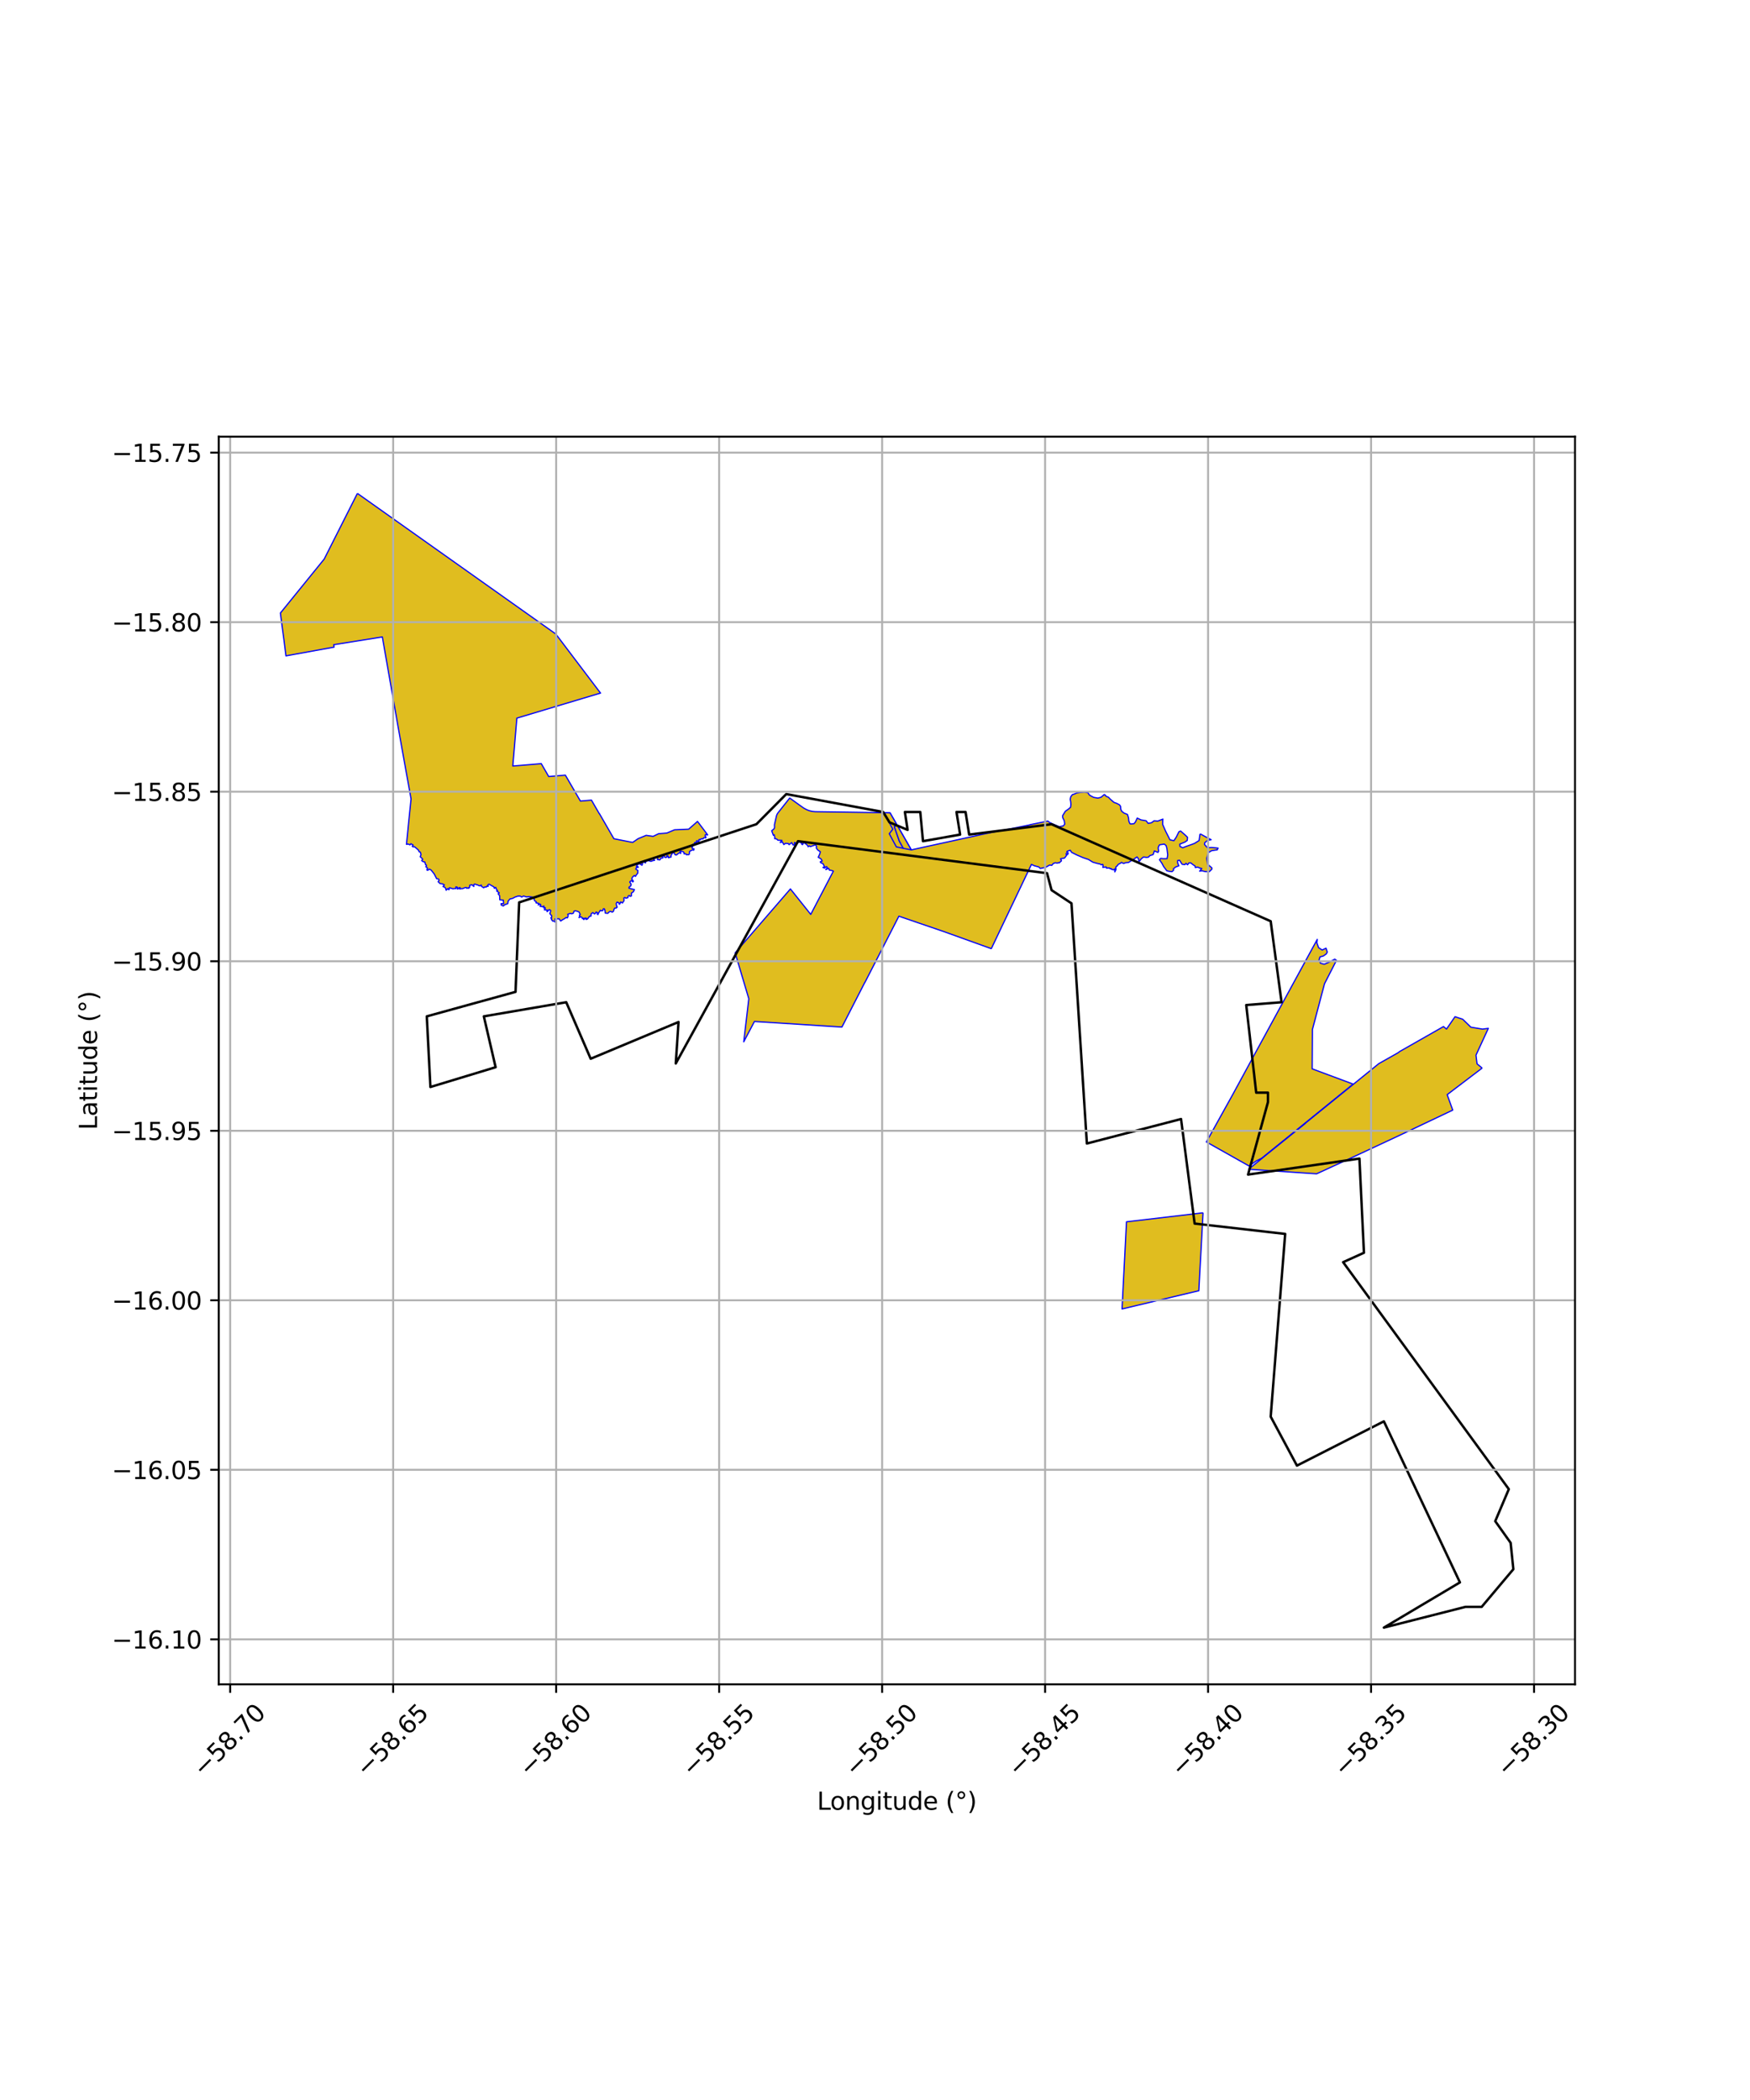 <?xml version="1.0" encoding="utf-8" standalone="no"?>
<!DOCTYPE svg PUBLIC "-//W3C//DTD SVG 1.1//EN"
  "http://www.w3.org/Graphics/SVG/1.1/DTD/svg11.dtd">
<svg xmlns:xlink="http://www.w3.org/1999/xlink" width="720pt" height="864pt" viewBox="0 0 720 864" xmlns="http://www.w3.org/2000/svg" version="1.1">
 <defs>
  <style type="text/css">*{stroke-linejoin: round; stroke-linecap: butt}</style>
 </defs>
 <g id="figure_1">
  <g id="patch_1">
   <path d="M 0 864 
L 720 864 
L 720 0 
L 0 0 
z
" style="fill: #ffffff"/>
  </g>
  <g id="axes_1">
   <g id="patch_2">
    <path d="M 90 692.978 
L 648 692.978 
L 648 179.662 
L 90 179.662 
z
" style="fill: #ffffff"/>
   </g>
   <g id="PatchCollection_1">
    <path d="M 363.669 334.395 
L 367.327 341.155 
L 365.867 343.011 
L 361.173 334.338 
L 363.669 334.395 
" clip-path="url(#p0d0fbce49d)" style="fill: #e0bd1f; stroke: #0000ff; stroke-width: 0.5"/>
    <path d="M 147.047 202.994 
L 228.668 260.841 
L 246.255 284.078 
L 247.073 285.152 
L 212.649 295.466 
L 211.618 307.649 
L 210.974 315.161 
L 220.196 314.396 
L 222.698 314.19 
L 225.757 319.496 
L 232.607 318.916 
L 238.799 329.588 
L 243.345 329.201 
L 244.577 331.338 
L 246.567 334.78 
L 246.616 334.749 
L 252.578 345.083 
L 260.294 346.596 
L 262.56 345.042 
L 265.851 343.689 
L 268.718 344.101 
L 270.968 343.014 
L 273.207 342.832 
L 274.371 342.734 
L 276.203 341.961 
L 277.52 341.405 
L 283.322 341.153 
L 286.969 337.957 
L 291.152 343.491 
L 291.026 343.551 
L 290.501 343.366 
L 290.155 343.495 
L 290.112 343.88 
L 290.462 344.532 
L 290.367 344.73 
L 289.801 344.605 
L 289.521 344.683 
L 289.256 345.113 
L 289.1 345.189 
L 288.683 345.078 
L 288.371 345.169 
L 288.098 345.559 
L 287.765 345.354 
L 287.506 345.531 
L 287.566 346.18 
L 287.441 346.257 
L 287.021 346.033 
L 286.591 345.904 
L 286.581 346.106 
L 286.764 346.487 
L 286.604 346.757 
L 286.36 346.769 
L 286.063 346.536 
L 285.695 346.772 
L 285.834 347.169 
L 285.828 347.503 
L 285.347 347.363 
L 284.984 347.426 
L 284.925 347.808 
L 284.973 348.354 
L 284.748 348.491 
L 284.656 348.738 
L 284.825 349.039 
L 285.556 349.265 
L 285.395 349.816 
L 284.959 349.667 
L 283.967 350.123 
L 283.648 350.445 
L 283.607 351.428 
L 283.32 351.65 
L 282.791 351.579 
L 282.504 351.712 
L 282.087 351.275 
L 281.877 351.217 
L 281.468 351.325 
L 281.408 350.81 
L 281.19 350.449 
L 280.463 350.248 
L 279.753 350.224 
L 280.123 350.895 
L 280.001 351.121 
L 279.641 350.802 
L 279.136 351.076 
L 278.316 351.77 
L 277.817 351.716 
L 277.255 350.845 
L 276.855 350.814 
L 276.626 351.013 
L 276.007 352.131 
L 276.121 352.574 
L 275.009 352.909 
L 274.869 352.149 
L 274.443 352.024 
L 274.351 352.336 
L 274.398 352.629 
L 273.783 352.792 
L 273.375 352.62 
L 273.292 352.196 
L 272.818 352.062 
L 272.569 352.383 
L 272.733 352.925 
L 272.595 353.041 
L 272.097 352.926 
L 271.727 353.415 
L 271.577 353.708 
L 271.249 353.813 
L 270.869 353.651 
L 270.475 353.67 
L 270.617 353.243 
L 270.328 352.869 
L 269.776 352.79 
L 269.305 352.972 
L 268.965 353.418 
L 269.312 353.97 
L 268.487 354.121 
L 267.843 354.385 
L 266.708 354.07 
L 265.816 354.164 
L 265.592 355.018 
L 264.954 354.696 
L 263.997 354.45 
L 263.558 354.854 
L 263.991 355.064 
L 264.221 355.074 
L 264.364 355.406 
L 264.11 355.986 
L 263.673 355.683 
L 262.958 355.376 
L 262.479 355.647 
L 261.987 356.094 
L 261.838 356.558 
L 262.166 356.505 
L 262.505 356.576 
L 262.572 356.88 
L 262.258 356.854 
L 261.745 357.11 
L 261.578 357.569 
L 262.443 358.14 
L 262.375 359.284 
L 261.832 359.92 
L 261.453 360.567 
L 260.958 360.209 
L 260.196 360.914 
L 259.892 361.696 
L 260.518 362.371 
L 260.544 362.702 
L 260.327 362.838 
L 260.185 362.705 
L 260.156 362.299 
L 259.392 362.531 
L 259.091 362.884 
L 259.684 363.824 
L 259.51 364.506 
L 258.826 364.957 
L 258.766 365.427 
L 260.204 365.819 
L 260.998 365.994 
L 260.62 366.87 
L 259.788 367.452 
L 259.778 368.597 
L 259.313 368.798 
L 258.89 368.41 
L 258.447 368.667 
L 258.318 369.351 
L 257.523 369.517 
L 257.07 369.261 
L 256.7 369.424 
L 256.745 370.579 
L 256.085 371.514 
L 255.396 371.064 
L 254.975 371.985 
L 254.746 372.009 
L 254.595 371.418 
L 253.872 371.146 
L 253.521 371.784 
L 253.745 372.918 
L 253.939 373.174 
L 253.542 373.589 
L 252.867 373.636 
L 252.517 374.394 
L 252.38 374.961 
L 251.849 375.272 
L 251.25 374.944 
L 250.685 375.134 
L 250.083 375.768 
L 249.008 375.674 
L 248.929 374.729 
L 248.699 374.046 
L 248.616 373.896 
L 248.192 373.93 
L 248.047 374.607 
L 247.48 374.743 
L 247.021 374.498 
L 246.205 375.743 
L 246.039 376.294 
L 245.767 376.188 
L 245.746 375.441 
L 245.231 375.25 
L 244.965 375.787 
L 244.586 376.027 
L 243.878 375.448 
L 243.199 376.024 
L 243.186 376.886 
L 242.541 376.997 
L 241.768 378.059 
L 241.195 378.312 
L 241.076 378.184 
L 241.287 377.789 
L 240.762 377.703 
L 240.21 378.336 
L 240.099 378.248 
L 240.173 377.784 
L 239.624 377.978 
L 239.565 377.575 
L 239.06 377.18 
L 238.235 377.513 
L 238.194 377.424 
L 238.588 377.1 
L 238.368 376.539 
L 238.754 376.293 
L 238.235 375.226 
L 237.445 374.887 
L 236.675 374.741 
L 236.186 374.861 
L 235.886 375.738 
L 235.157 375.962 
L 234.656 375.79 
L 233.582 376.154 
L 233.776 376.818 
L 233.434 377.645 
L 232.907 377.473 
L 232.413 377.864 
L 231.477 378.394 
L 230.677 378.941 
L 230.023 377.997 
L 228.276 378.101 
L 228.382 378.459 
L 228.721 378.609 
L 228.427 379.4 
L 227.912 378.869 
L 227.452 378.998 
L 226.862 378.302 
L 226.976 377.994 
L 226.619 377.688 
L 226.968 377.376 
L 226.966 376.678 
L 226.663 376.445 
L 226.209 375.846 
L 226.52 375.03 
L 226.548 374.568 
L 225.976 374.224 
L 225.123 375.077 
L 225.013 374.971 
L 225.281 374.458 
L 223.936 374.314 
L 224.386 373.573 
L 224.042 373.342 
L 223.728 373.55 
L 223.767 372.747 
L 223.192 373.113 
L 222.623 372.894 
L 222.301 372.967 
L 222.195 372.803 
L 222.512 372.241 
L 222.226 371.971 
L 221.424 372.313 
L 221.682 371.69 
L 220.498 371.438 
L 220.641 371.001 
L 219.923 370.591 
L 219.705 369.667 
L 219.35 369.115 
L 217.647 368.908 
L 216.635 369.029 
L 215.394 368.65 
L 214.615 369.084 
L 214.071 368.687 
L 213.108 368.678 
L 211.908 369.082 
L 210.912 369.616 
L 209.823 369.854 
L 209.029 370.784 
L 208.928 371.77 
L 207.707 372.226 
L 207.072 372.75 
L 206.207 372.366 
L 206.146 371.799 
L 207.202 371.77 
L 207.082 370.339 
L 205.621 370.2 
L 205.553 368.504 
L 204.955 367.745 
L 205.413 367.366 
L 204.327 366.553 
L 204.704 366.415 
L 204.175 365.769 
L 203.963 365.087 
L 203.404 365.479 
L 203.204 364.898 
L 201.21 363.781 
L 200.78 363.971 
L 200.829 364.669 
L 200.374 364.509 
L 200.075 364.962 
L 199.351 364.941 
L 199.015 365.274 
L 198.077 364.65 
L 198.029 364.121 
L 197.342 364.49 
L 196.57 364.128 
L 195.239 363.736 
L 194.908 364.057 
L 194.94 364.728 
L 194.205 364.034 
L 193.26 364.207 
L 193.221 365.055 
L 192.813 365.482 
L 192.71 365.21 
L 192.087 365.487 
L 191.788 365.109 
L 191.037 365.313 
L 190.286 365.629 
L 189.491 365.638 
L 189.158 365.769 
L 189.322 365.36 
L 189.228 365.149 
L 189.015 365.207 
L 188.489 365.703 
L 188.177 365.738 
L 188.231 365.068 
L 187.577 364.856 
L 187.627 365.588 
L 187.067 365.588 
L 186.276 365.673 
L 184.997 365.231 
L 184.719 365.455 
L 184.832 365.938 
L 184.608 366.041 
L 184.132 365.62 
L 183.55 366.277 
L 183.344 365.547 
L 183.059 365.073 
L 182.273 364.749 
L 182.821 364.057 
L 181.968 363.636 
L 181.073 363.541 
L 180.254 362.762 
L 180.601 362.315 
L 180.579 361.872 
L 180.275 361.581 
L 179.647 361.534 
L 178.66 359.591 
L 177.384 357.978 
L 176.678 357.582 
L 175.934 358.072 
L 175.621 357.911 
L 175.906 357.136 
L 175.188 356.598 
L 175.467 356.187 
L 175.435 355.922 
L 175.065 355.724 
L 174.788 354.65 
L 174.014 354.474 
L 173.488 354.076 
L 173.913 353.517 
L 173.533 353.05 
L 172.879 352.488 
L 173.232 351.588 
L 172.908 350.577 
L 172.404 350.406 
L 172.252 349.875 
L 171.631 349.275 
L 170.524 348.353 
L 169.876 348.427 
L 169.606 348.136 
L 169.995 347.692 
L 169.068 347.133 
L 168.676 347.606 
L 167.926 347.26 
L 167.231 347.388 
L 168.155 338.071 
L 169.121 328.702 
L 168.636 326.024 
L 167.308 318.679 
L 165.241 307.164 
L 164.175 301.232 
L 161.764 287.524 
L 158.891 271.141 
L 157.305 262.058 
L 137.296 265.254 
L 137.472 266.245 
L 117.639 269.847 
L 116.847 263.448 
L 115.929 256.635 
L 115.364 252.224 
L 133.382 230.017 
L 147.047 202.994 
" clip-path="url(#p0d0fbce49d)" style="fill: #e0bd1f; stroke: #0000ff; stroke-width: 0.5"/>
    <path d="M 337.811 353.374 
L 336.645 352.709 
L 337.309 351.254 
L 337.487 350.421 
L 336.473 349.731 
L 335.851 348.909 
L 335.957 348.132 
L 335.469 347.584 
L 333.392 348.328 
L 333.026 347.993 
L 332.459 348.389 
L 332.529 348.194 
L 331.952 347.55 
L 330.746 346.591 
L 330.163 347.514 
L 329.832 347.305 
L 329.794 346.791 
L 328.442 346.326 
L 328.001 347.092 
L 326.856 346.624 
L 326.877 347.411 
L 326.598 347.694 
L 326.285 347.616 
L 325.721 346.663 
L 324.642 347.522 
L 324.397 347.097 
L 323.174 346.971 
L 322.486 347.488 
L 321.898 346.381 
L 320.985 346.646 
L 321.706 345.752 
L 320.042 345.689 
L 319.563 345.195 
L 318.683 345.049 
L 318.798 344.818 
L 318.558 343.439 
L 318.182 343.671 
L 317.496 341.792 
L 318.233 341.203 
L 318.52 340.911 
L 318.664 340.464 
L 318.636 339.314 
L 319.505 335.507 
L 319.698 335.046 
L 319.989 334.548 
L 324.914 328.332 
L 328.974 331.263 
L 330.767 332.518 
L 331.865 333.108 
L 332.358 333.316 
L 333.077 333.57 
L 334.175 333.824 
L 335.386 333.941 
L 336.302 333.958 
L 350.065 334.162 
L 361.173 334.338 
L 363.669 334.395 
L 366.181 334.429 
L 369.104 339.506 
L 374.932 349.667 
L 404.406 343.228 
L 408.722 342.36 
L 408.827 342.335 
L 412.68 341.572 
L 416.476 340.842 
L 422.787 339.565 
L 423.5 339.417 
L 423.82 339.3 
L 431.135 337.819 
L 431.693 338.298 
L 432.875 338.887 
L 435.805 340.14 
L 437.429 339.821 
L 438.083 339.074 
L 437.825 337.573 
L 437.24 336.44 
L 437.196 335.581 
L 438.333 333.753 
L 439.469 332.979 
L 440.466 332.133 
L 440.597 331.035 
L 440.52 329.92 
L 440.313 328.864 
L 440.528 327.844 
L 441.162 326.957 
L 442.085 326.667 
L 442.952 326.263 
L 444.328 326.06 
L 446.187 325.906 
L 447.628 326.161 
L 448.106 326.983 
L 448.897 327.512 
L 450.005 328.07 
L 451.701 328.367 
L 452.991 328.02 
L 454.281 326.922 
L 454.72 327.067 
L 454.768 327.343 
L 455.336 327.734 
L 456.035 327.991 
L 456.745 328.744 
L 458.017 329.883 
L 458.494 330.201 
L 459.373 330.489 
L 460.588 331.123 
L 461.015 331.717 
L 461.098 332.889 
L 461.489 333.753 
L 462.432 334.508 
L 463.883 335.105 
L 464.316 336.51 
L 464.443 337.868 
L 464.86 338.856 
L 465.228 339.014 
L 466.526 338.899 
L 467.151 338.183 
L 467.889 336.581 
L 469.454 337.334 
L 471.54 337.676 
L 472.381 338.765 
L 473.73 338.51 
L 474.859 337.688 
L 476.34 337.814 
L 478.455 337.001 
L 478.373 337.474 
L 478.346 339.191 
L 479.567 341.976 
L 481.364 345.536 
L 482.981 345.882 
L 483.937 344.444 
L 485.046 342.2 
L 485.74 341.916 
L 487.585 343.528 
L 488.588 344.487 
L 488.47 345.766 
L 487.514 346.461 
L 485.405 347.305 
L 485.464 348.254 
L 486.604 348.788 
L 488.157 348.19 
L 490.51 347.359 
L 491.49 346.976 
L 493.345 345.823 
L 493.695 343.289 
L 493.979 343.158 
L 494.901 343.672 
L 496.343 344.462 
L 498.303 345.484 
L 496.868 345.735 
L 495.658 346.723 
L 495.55 347.405 
L 496.726 348.744 
L 498.53 348.68 
L 501.155 348.934 
L 500.781 349.674 
L 500.123 349.748 
L 498.526 349.989 
L 497.199 350.76 
L 496.479 353.167 
L 496.85 355.571 
L 498.628 357.093 
L 498.615 357.585 
L 497.5 358.656 
L 495.893 358.609 
L 494.57 358.276 
L 493.567 358.425 
L 494.441 357.33 
L 493.613 357.144 
L 492.702 356.735 
L 491.787 356.96 
L 491.674 356.274 
L 490.961 355.843 
L 489.889 355.004 
L 489.138 355.029 
L 488.602 355.791 
L 487.949 355.187 
L 487.488 355.743 
L 486.361 355.593 
L 485.294 353.921 
L 484.512 354.055 
L 484.52 355.031 
L 485.006 356.217 
L 483.705 356.706 
L 482.771 357.45 
L 482.859 358.026 
L 482.181 358.635 
L 480.851 358.466 
L 480.057 358.254 
L 478.754 356.518 
L 478.06 355.202 
L 477.041 353.712 
L 477.518 353.168 
L 478.609 353.282 
L 480.164 353.261 
L 480.421 351.731 
L 480.113 349.158 
L 479.79 347.935 
L 479.042 347.28 
L 477.099 347.572 
L 476.787 348.03 
L 476.494 348.841 
L 476.69 350.179 
L 476.421 350.706 
L 474.942 350.092 
L 474.448 351.59 
L 473.048 352.039 
L 472.542 352.639 
L 471.751 352.75 
L 470.444 352.602 
L 469.494 353.391 
L 468.891 354.247 
L 468.506 354.255 
L 468.441 353.355 
L 467.791 352.577 
L 466.276 353.604 
L 464.31 354.828 
L 463.026 354.958 
L 462.298 355.273 
L 461.423 354.826 
L 460.891 355.209 
L 460.083 355.618 
L 459.628 356.251 
L 459.077 356.709 
L 459.143 357.751 
L 458.662 358.738 
L 458.648 357.482 
L 458.142 357.866 
L 457.3 357.642 
L 457.209 357.363 
L 456.63 357.392 
L 456.447 357.083 
L 455.239 357.201 
L 455.132 356.68 
L 453.745 356.881 
L 453.855 355.843 
L 453.597 355.608 
L 453.1 355.827 
L 452.649 355.507 
L 451.501 355.255 
L 449.616 354.72 
L 447.832 353.617 
L 445.604 352.863 
L 443.065 351.772 
L 440.874 350.674 
L 440.323 349.795 
L 439.036 350.261 
L 438.893 350.673 
L 439.48 350.866 
L 439.306 351.557 
L 438.602 351.235 
L 438.852 351.868 
L 438.011 353.005 
L 436.352 353.32 
L 436.729 354.152 
L 435.721 355.06 
L 435.426 354.885 
L 434.974 355.119 
L 434.227 354.948 
L 433.353 355.28 
L 432.745 356.018 
L 431.822 355.909 
L 430.269 356.813 
L 428.007 357.305 
L 427.397 356.688 
L 425.54 356.191 
L 424.368 355.639 
L 424.269 355.842 
L 412.758 379.994 
L 407.915 390.176 
L 407.784 390.289 
L 388.562 383.373 
L 383.323 381.573 
L 378.023 379.762 
L 372.664 377.919 
L 369.828 376.944 
L 355.952 404.008 
L 355.748 404.319 
L 346.389 422.567 
L 310.399 420.262 
L 305.995 428.636 
L 308.073 410.904 
L 302.46 392.033 
L 325.195 365.736 
L 333.563 376.215 
L 333.695 375.96 
L 342.875 358.4 
L 342.159 358.13 
L 341.267 358.009 
L 340.907 357.245 
L 339.765 357.769 
L 340.383 357.102 
L 340.088 356.535 
L 339.199 357.16 
L 338.58 356.894 
L 339.268 356.624 
L 338.588 355.32 
L 337.69 354.971 
L 337.473 354.573 
L 338.262 354.275 
L 337.811 353.374 
" clip-path="url(#p0d0fbce49d)" style="fill: #e0bd1f; stroke: #0000ff; stroke-width: 0.5"/>
    <path d="M 366.181 334.429 
L 369.104 339.506 
L 367.95 340.076 
L 369.985 345.983 
L 371.636 349.01 
L 368.789 348.441 
L 365.867 343.011 
L 367.327 341.155 
L 363.669 334.395 
L 366.181 334.429 
" clip-path="url(#p0d0fbce49d)" style="fill: #e0bd1f; stroke: #0000ff; stroke-width: 0.5"/>
    <path d="M 369.104 339.506 
L 374.932 349.667 
L 371.636 349.01 
L 369.985 345.983 
L 367.95 340.076 
L 369.104 339.506 
" clip-path="url(#p0d0fbce49d)" style="fill: #e0bd1f; stroke: #0000ff; stroke-width: 0.5"/>
    <path d="M 494.978 498.982 
L 494.597 505.862 
L 493.231 531.043 
L 461.64 538.545 
L 463.465 502.689 
L 494.978 498.982 
" clip-path="url(#p0d0fbce49d)" style="fill: #e0bd1f; stroke: #0000ff; stroke-width: 0.5"/>
    <path d="M 556.711 446.024 
L 553.644 448.515 
L 546.288 454.487 
L 542.273 457.744 
L 536.845 462.142 
L 532.464 465.695 
L 524.84 471.87 
L 519.067 476.546 
L 516.803 477.681 
L 513.864 479.702 
L 496.335 469.832 
L 507.161 450.363 
L 515.628 434.782 
L 516.234 433.66 
L 535.945 397.515 
L 541.956 386.493 
L 541.795 387.889 
L 542.51 389.911 
L 543.979 390.852 
L 545.563 390.114 
L 546.072 391.72 
L 545.659 392.475 
L 544.469 393.321 
L 543.083 393.71 
L 542.685 394.971 
L 543.284 396.291 
L 544.83 396.716 
L 546.765 395.901 
L 549.165 394.62 
L 549.851 395.128 
L 544.935 404.757 
L 539.975 423.549 
L 539.87 439.757 
L 556.711 446.024 
" clip-path="url(#p0d0fbce49d)" style="fill: #e0bd1f; stroke: #0000ff; stroke-width: 0.5"/>
    <path d="M 609.808 439.433 
L 595.408 450.368 
L 597.698 456.732 
L 576.429 466.829 
L 558.314 475.288 
L 550.957 478.69 
L 548.941 479.606 
L 544.138 481.824 
L 541.685 482.936 
L 534.285 482.44 
L 513.746 481.053 
L 521.633 474.624 
L 537.106 462.161 
L 537.069 462.117 
L 567.3 437.591 
L 575.177 433.148 
L 575.908 432.596 
L 593.892 422.359 
L 595.129 423.391 
L 598.638 418.296 
L 601.814 419.357 
L 605.171 422.62 
L 609.938 423.403 
L 612.337 423.098 
L 607.263 434.123 
L 607.701 437.699 
L 609.808 439.433 
" clip-path="url(#p0d0fbce49d)" style="fill: #e0bd1f; stroke: #0000ff; stroke-width: 0.5"/>
   </g>
   <g id="PatchCollection_2">
    <path d="M 369.208 339.687 
L 373.411 341.436 
L 372.293 334.073 
L 378.626 334.073 
L 379.744 346.086 
L 395.018 343.373 
L 393.528 334.073 
L 397.253 334.073 
L 398.743 343.373 
L 411.999 341.707 
L 412.678 341.621 
L 425.891 339.96 
L 430.489 339.382 
L 432.623 339.113 
L 432.644 339.111 
L 465.903 353.837 
L 511.119 373.854 
L 511.458 374.004 
L 522.797 379.023 
L 527.268 412.348 
L 512.739 413.51 
L 516.837 449.548 
L 521.68 449.548 
L 521.68 453.422 
L 513.484 483.26 
L 559.306 476.672 
L 561.168 515.422 
L 552.6 519.297 
L 604.227 590.017 
L 620.774 612.684 
L 615.186 625.859 
L 615.471 626.261 
L 621.519 634.771 
L 622.636 645.621 
L 609.598 661.121 
L 609.514 661.121 
L 602.892 661.121 
L 569.364 669.646 
L 585.763 659.898 
L 599.176 651.926 
L 600.657 651.046 
L 570.703 587.619 
L 569.364 584.784 
L 533.6 602.996 
L 523.245 583.682 
L 522.797 582.846 
L 528.758 507.672 
L 491.504 503.41 
L 485.916 460.397 
L 447.172 470.472 
L 443.592 414.607 
L 440.84 371.66 
L 432.644 366.235 
L 430.781 359.261 
L 423.109 358.274 
L 328.334 346.085 
L 327.821 347.019 
L 304.125 390.106 
L 302.672 392.748 
L 278.041 437.535 
L 279.159 420.485 
L 243.023 435.597 
L 232.964 412.347 
L 199.064 418.159 
L 203.907 439.084 
L 177.084 447.222 
L 175.594 418.159 
L 212.102 408.085 
L 213.593 371.272 
L 286.104 347.379 
L 287.969 346.764 
L 299.964 342.812 
L 311.197 339.11 
L 323.271 326.933 
L 323.491 326.711 
L 363.352 334.073 
L 363.547 334.392 
L 364.584 336.087 
L 365.96 338.336 
L 368.952 339.581 
L 369.208 339.687 
" clip-path="url(#p0d0fbce49d)" style="fill: none; stroke: #000000"/>
   </g>
   <g id="matplotlib.axis_1">
    <g id="xtick_1">
     <g id="line2d_1">
      <path d="M 94.704 692.978 
L 94.704 179.662 
" clip-path="url(#p0d0fbce49d)" style="fill: none; stroke: #b0b0b0; stroke-width: 0.8; stroke-linecap: square"/>
     </g>
     <g id="line2d_2">
      <defs>
       <path id="mb6951fbe2a" d="M 0 0 
L 0 3.5 
" style="stroke: #000000; stroke-width: 0.8"/>
      </defs>
      <g>
       <use xlink:href="#mb6951fbe2a" x="94.704" y="692.978" style="stroke: #000000; stroke-width: 0.8"/>
      </g>
     </g>
     <g id="text_1">
      <!-- −58.70 -->
      <g transform="translate(83.571 731.52) rotate(-45) scale(0.1 -0.1)">
       <defs>
        <path id="DejaVuSans-2212" d="M 678 2272 
L 4684 2272 
L 4684 1741 
L 678 1741 
L 678 2272 
z
" transform="scale(0.016)"/>
        <path id="DejaVuSans-35" d="M 691 4666 
L 3169 4666 
L 3169 4134 
L 1269 4134 
L 1269 2991 
Q 1406 3038 1543 3061 
Q 1681 3084 1819 3084 
Q 2600 3084 3056 2656 
Q 3513 2228 3513 1497 
Q 3513 744 3044 326 
Q 2575 -91 1722 -91 
Q 1428 -91 1123 -41 
Q 819 9 494 109 
L 494 744 
Q 775 591 1075 516 
Q 1375 441 1709 441 
Q 2250 441 2565 725 
Q 2881 1009 2881 1497 
Q 2881 1984 2565 2268 
Q 2250 2553 1709 2553 
Q 1456 2553 1204 2497 
Q 953 2441 691 2322 
L 691 4666 
z
" transform="scale(0.016)"/>
        <path id="DejaVuSans-38" d="M 2034 2216 
Q 1584 2216 1326 1975 
Q 1069 1734 1069 1313 
Q 1069 891 1326 650 
Q 1584 409 2034 409 
Q 2484 409 2743 651 
Q 3003 894 3003 1313 
Q 3003 1734 2745 1975 
Q 2488 2216 2034 2216 
z
M 1403 2484 
Q 997 2584 770 2862 
Q 544 3141 544 3541 
Q 544 4100 942 4425 
Q 1341 4750 2034 4750 
Q 2731 4750 3128 4425 
Q 3525 4100 3525 3541 
Q 3525 3141 3298 2862 
Q 3072 2584 2669 2484 
Q 3125 2378 3379 2068 
Q 3634 1759 3634 1313 
Q 3634 634 3220 271 
Q 2806 -91 2034 -91 
Q 1263 -91 848 271 
Q 434 634 434 1313 
Q 434 1759 690 2068 
Q 947 2378 1403 2484 
z
M 1172 3481 
Q 1172 3119 1398 2916 
Q 1625 2713 2034 2713 
Q 2441 2713 2670 2916 
Q 2900 3119 2900 3481 
Q 2900 3844 2670 4047 
Q 2441 4250 2034 4250 
Q 1625 4250 1398 4047 
Q 1172 3844 1172 3481 
z
" transform="scale(0.016)"/>
        <path id="DejaVuSans-2e" d="M 684 794 
L 1344 794 
L 1344 0 
L 684 0 
L 684 794 
z
" transform="scale(0.016)"/>
        <path id="DejaVuSans-37" d="M 525 4666 
L 3525 4666 
L 3525 4397 
L 1831 0 
L 1172 0 
L 2766 4134 
L 525 4134 
L 525 4666 
z
" transform="scale(0.016)"/>
        <path id="DejaVuSans-30" d="M 2034 4250 
Q 1547 4250 1301 3770 
Q 1056 3291 1056 2328 
Q 1056 1369 1301 889 
Q 1547 409 2034 409 
Q 2525 409 2770 889 
Q 3016 1369 3016 2328 
Q 3016 3291 2770 3770 
Q 2525 4250 2034 4250 
z
M 2034 4750 
Q 2819 4750 3233 4129 
Q 3647 3509 3647 2328 
Q 3647 1150 3233 529 
Q 2819 -91 2034 -91 
Q 1250 -91 836 529 
Q 422 1150 422 2328 
Q 422 3509 836 4129 
Q 1250 4750 2034 4750 
z
" transform="scale(0.016)"/>
       </defs>
       <use xlink:href="#DejaVuSans-2212"/>
       <use xlink:href="#DejaVuSans-35" transform="translate(83.789 0)"/>
       <use xlink:href="#DejaVuSans-38" transform="translate(147.412 0)"/>
       <use xlink:href="#DejaVuSans-2e" transform="translate(211.035 0)"/>
       <use xlink:href="#DejaVuSans-37" transform="translate(242.822 0)"/>
       <use xlink:href="#DejaVuSans-30" transform="translate(306.445 0)"/>
      </g>
     </g>
    </g>
    <g id="xtick_2">
     <g id="line2d_3">
      <path d="M 161.76 692.978 
L 161.76 179.662 
" clip-path="url(#p0d0fbce49d)" style="fill: none; stroke: #b0b0b0; stroke-width: 0.8; stroke-linecap: square"/>
     </g>
     <g id="line2d_4">
      <g>
       <use xlink:href="#mb6951fbe2a" x="161.76" y="692.978" style="stroke: #000000; stroke-width: 0.8"/>
      </g>
     </g>
     <g id="text_2">
      <!-- −58.65 -->
      <g transform="translate(150.627 731.52) rotate(-45) scale(0.1 -0.1)">
       <defs>
        <path id="DejaVuSans-36" d="M 2113 2584 
Q 1688 2584 1439 2293 
Q 1191 2003 1191 1497 
Q 1191 994 1439 701 
Q 1688 409 2113 409 
Q 2538 409 2786 701 
Q 3034 994 3034 1497 
Q 3034 2003 2786 2293 
Q 2538 2584 2113 2584 
z
M 3366 4563 
L 3366 3988 
Q 3128 4100 2886 4159 
Q 2644 4219 2406 4219 
Q 1781 4219 1451 3797 
Q 1122 3375 1075 2522 
Q 1259 2794 1537 2939 
Q 1816 3084 2150 3084 
Q 2853 3084 3261 2657 
Q 3669 2231 3669 1497 
Q 3669 778 3244 343 
Q 2819 -91 2113 -91 
Q 1303 -91 875 529 
Q 447 1150 447 2328 
Q 447 3434 972 4092 
Q 1497 4750 2381 4750 
Q 2619 4750 2861 4703 
Q 3103 4656 3366 4563 
z
" transform="scale(0.016)"/>
       </defs>
       <use xlink:href="#DejaVuSans-2212"/>
       <use xlink:href="#DejaVuSans-35" transform="translate(83.789 0)"/>
       <use xlink:href="#DejaVuSans-38" transform="translate(147.412 0)"/>
       <use xlink:href="#DejaVuSans-2e" transform="translate(211.035 0)"/>
       <use xlink:href="#DejaVuSans-36" transform="translate(242.822 0)"/>
       <use xlink:href="#DejaVuSans-35" transform="translate(306.445 0)"/>
      </g>
     </g>
    </g>
    <g id="xtick_3">
     <g id="line2d_5">
      <path d="M 228.816 692.978 
L 228.816 179.662 
" clip-path="url(#p0d0fbce49d)" style="fill: none; stroke: #b0b0b0; stroke-width: 0.8; stroke-linecap: square"/>
     </g>
     <g id="line2d_6">
      <g>
       <use xlink:href="#mb6951fbe2a" x="228.816" y="692.978" style="stroke: #000000; stroke-width: 0.8"/>
      </g>
     </g>
     <g id="text_3">
      <!-- −58.60 -->
      <g transform="translate(217.683 731.52) rotate(-45) scale(0.1 -0.1)">
       <use xlink:href="#DejaVuSans-2212"/>
       <use xlink:href="#DejaVuSans-35" transform="translate(83.789 0)"/>
       <use xlink:href="#DejaVuSans-38" transform="translate(147.412 0)"/>
       <use xlink:href="#DejaVuSans-2e" transform="translate(211.035 0)"/>
       <use xlink:href="#DejaVuSans-36" transform="translate(242.822 0)"/>
       <use xlink:href="#DejaVuSans-30" transform="translate(306.445 0)"/>
      </g>
     </g>
    </g>
    <g id="xtick_4">
     <g id="line2d_7">
      <path d="M 295.872 692.978 
L 295.872 179.662 
" clip-path="url(#p0d0fbce49d)" style="fill: none; stroke: #b0b0b0; stroke-width: 0.8; stroke-linecap: square"/>
     </g>
     <g id="line2d_8">
      <g>
       <use xlink:href="#mb6951fbe2a" x="295.872" y="692.978" style="stroke: #000000; stroke-width: 0.8"/>
      </g>
     </g>
     <g id="text_4">
      <!-- −58.55 -->
      <g transform="translate(284.739 731.52) rotate(-45) scale(0.1 -0.1)">
       <use xlink:href="#DejaVuSans-2212"/>
       <use xlink:href="#DejaVuSans-35" transform="translate(83.789 0)"/>
       <use xlink:href="#DejaVuSans-38" transform="translate(147.412 0)"/>
       <use xlink:href="#DejaVuSans-2e" transform="translate(211.035 0)"/>
       <use xlink:href="#DejaVuSans-35" transform="translate(242.822 0)"/>
       <use xlink:href="#DejaVuSans-35" transform="translate(306.445 0)"/>
      </g>
     </g>
    </g>
    <g id="xtick_5">
     <g id="line2d_9">
      <path d="M 362.928 692.978 
L 362.928 179.662 
" clip-path="url(#p0d0fbce49d)" style="fill: none; stroke: #b0b0b0; stroke-width: 0.8; stroke-linecap: square"/>
     </g>
     <g id="line2d_10">
      <g>
       <use xlink:href="#mb6951fbe2a" x="362.928" y="692.978" style="stroke: #000000; stroke-width: 0.8"/>
      </g>
     </g>
     <g id="text_5">
      <!-- −58.50 -->
      <g transform="translate(351.795 731.52) rotate(-45) scale(0.1 -0.1)">
       <use xlink:href="#DejaVuSans-2212"/>
       <use xlink:href="#DejaVuSans-35" transform="translate(83.789 0)"/>
       <use xlink:href="#DejaVuSans-38" transform="translate(147.412 0)"/>
       <use xlink:href="#DejaVuSans-2e" transform="translate(211.035 0)"/>
       <use xlink:href="#DejaVuSans-35" transform="translate(242.822 0)"/>
       <use xlink:href="#DejaVuSans-30" transform="translate(306.445 0)"/>
      </g>
     </g>
    </g>
    <g id="xtick_6">
     <g id="line2d_11">
      <path d="M 429.984 692.978 
L 429.984 179.662 
" clip-path="url(#p0d0fbce49d)" style="fill: none; stroke: #b0b0b0; stroke-width: 0.8; stroke-linecap: square"/>
     </g>
     <g id="line2d_12">
      <g>
       <use xlink:href="#mb6951fbe2a" x="429.984" y="692.978" style="stroke: #000000; stroke-width: 0.8"/>
      </g>
     </g>
     <g id="text_6">
      <!-- −58.45 -->
      <g transform="translate(418.851 731.52) rotate(-45) scale(0.1 -0.1)">
       <defs>
        <path id="DejaVuSans-34" d="M 2419 4116 
L 825 1625 
L 2419 1625 
L 2419 4116 
z
M 2253 4666 
L 3047 4666 
L 3047 1625 
L 3713 1625 
L 3713 1100 
L 3047 1100 
L 3047 0 
L 2419 0 
L 2419 1100 
L 313 1100 
L 313 1709 
L 2253 4666 
z
" transform="scale(0.016)"/>
       </defs>
       <use xlink:href="#DejaVuSans-2212"/>
       <use xlink:href="#DejaVuSans-35" transform="translate(83.789 0)"/>
       <use xlink:href="#DejaVuSans-38" transform="translate(147.412 0)"/>
       <use xlink:href="#DejaVuSans-2e" transform="translate(211.035 0)"/>
       <use xlink:href="#DejaVuSans-34" transform="translate(242.822 0)"/>
       <use xlink:href="#DejaVuSans-35" transform="translate(306.445 0)"/>
      </g>
     </g>
    </g>
    <g id="xtick_7">
     <g id="line2d_13">
      <path d="M 497.04 692.978 
L 497.04 179.662 
" clip-path="url(#p0d0fbce49d)" style="fill: none; stroke: #b0b0b0; stroke-width: 0.8; stroke-linecap: square"/>
     </g>
     <g id="line2d_14">
      <g>
       <use xlink:href="#mb6951fbe2a" x="497.04" y="692.978" style="stroke: #000000; stroke-width: 0.8"/>
      </g>
     </g>
     <g id="text_7">
      <!-- −58.40 -->
      <g transform="translate(485.907 731.52) rotate(-45) scale(0.1 -0.1)">
       <use xlink:href="#DejaVuSans-2212"/>
       <use xlink:href="#DejaVuSans-35" transform="translate(83.789 0)"/>
       <use xlink:href="#DejaVuSans-38" transform="translate(147.412 0)"/>
       <use xlink:href="#DejaVuSans-2e" transform="translate(211.035 0)"/>
       <use xlink:href="#DejaVuSans-34" transform="translate(242.822 0)"/>
       <use xlink:href="#DejaVuSans-30" transform="translate(306.445 0)"/>
      </g>
     </g>
    </g>
    <g id="xtick_8">
     <g id="line2d_15">
      <path d="M 564.096 692.978 
L 564.096 179.662 
" clip-path="url(#p0d0fbce49d)" style="fill: none; stroke: #b0b0b0; stroke-width: 0.8; stroke-linecap: square"/>
     </g>
     <g id="line2d_16">
      <g>
       <use xlink:href="#mb6951fbe2a" x="564.096" y="692.978" style="stroke: #000000; stroke-width: 0.8"/>
      </g>
     </g>
     <g id="text_8">
      <!-- −58.35 -->
      <g transform="translate(552.963 731.52) rotate(-45) scale(0.1 -0.1)">
       <defs>
        <path id="DejaVuSans-33" d="M 2597 2516 
Q 3050 2419 3304 2112 
Q 3559 1806 3559 1356 
Q 3559 666 3084 287 
Q 2609 -91 1734 -91 
Q 1441 -91 1130 -33 
Q 819 25 488 141 
L 488 750 
Q 750 597 1062 519 
Q 1375 441 1716 441 
Q 2309 441 2620 675 
Q 2931 909 2931 1356 
Q 2931 1769 2642 2001 
Q 2353 2234 1838 2234 
L 1294 2234 
L 1294 2753 
L 1863 2753 
Q 2328 2753 2575 2939 
Q 2822 3125 2822 3475 
Q 2822 3834 2567 4026 
Q 2313 4219 1838 4219 
Q 1578 4219 1281 4162 
Q 984 4106 628 3988 
L 628 4550 
Q 988 4650 1302 4700 
Q 1616 4750 1894 4750 
Q 2613 4750 3031 4423 
Q 3450 4097 3450 3541 
Q 3450 3153 3228 2886 
Q 3006 2619 2597 2516 
z
" transform="scale(0.016)"/>
       </defs>
       <use xlink:href="#DejaVuSans-2212"/>
       <use xlink:href="#DejaVuSans-35" transform="translate(83.789 0)"/>
       <use xlink:href="#DejaVuSans-38" transform="translate(147.412 0)"/>
       <use xlink:href="#DejaVuSans-2e" transform="translate(211.035 0)"/>
       <use xlink:href="#DejaVuSans-33" transform="translate(242.822 0)"/>
       <use xlink:href="#DejaVuSans-35" transform="translate(306.445 0)"/>
      </g>
     </g>
    </g>
    <g id="xtick_9">
     <g id="line2d_17">
      <path d="M 631.152 692.978 
L 631.152 179.662 
" clip-path="url(#p0d0fbce49d)" style="fill: none; stroke: #b0b0b0; stroke-width: 0.8; stroke-linecap: square"/>
     </g>
     <g id="line2d_18">
      <g>
       <use xlink:href="#mb6951fbe2a" x="631.152" y="692.978" style="stroke: #000000; stroke-width: 0.8"/>
      </g>
     </g>
     <g id="text_9">
      <!-- −58.30 -->
      <g transform="translate(620.019 731.52) rotate(-45) scale(0.1 -0.1)">
       <use xlink:href="#DejaVuSans-2212"/>
       <use xlink:href="#DejaVuSans-35" transform="translate(83.789 0)"/>
       <use xlink:href="#DejaVuSans-38" transform="translate(147.412 0)"/>
       <use xlink:href="#DejaVuSans-2e" transform="translate(211.035 0)"/>
       <use xlink:href="#DejaVuSans-33" transform="translate(242.822 0)"/>
       <use xlink:href="#DejaVuSans-30" transform="translate(306.445 0)"/>
      </g>
     </g>
    </g>
    <g id="text_10">
     <!-- Longitude (°) -->
     <g transform="translate(336.14 744.589) scale(0.1 -0.1)">
      <defs>
       <path id="DejaVuSans-4c" d="M 628 4666 
L 1259 4666 
L 1259 531 
L 3531 531 
L 3531 0 
L 628 0 
L 628 4666 
z
" transform="scale(0.016)"/>
       <path id="DejaVuSans-6f" d="M 1959 3097 
Q 1497 3097 1228 2736 
Q 959 2375 959 1747 
Q 959 1119 1226 758 
Q 1494 397 1959 397 
Q 2419 397 2687 759 
Q 2956 1122 2956 1747 
Q 2956 2369 2687 2733 
Q 2419 3097 1959 3097 
z
M 1959 3584 
Q 2709 3584 3137 3096 
Q 3566 2609 3566 1747 
Q 3566 888 3137 398 
Q 2709 -91 1959 -91 
Q 1206 -91 779 398 
Q 353 888 353 1747 
Q 353 2609 779 3096 
Q 1206 3584 1959 3584 
z
" transform="scale(0.016)"/>
       <path id="DejaVuSans-6e" d="M 3513 2113 
L 3513 0 
L 2938 0 
L 2938 2094 
Q 2938 2591 2744 2837 
Q 2550 3084 2163 3084 
Q 1697 3084 1428 2787 
Q 1159 2491 1159 1978 
L 1159 0 
L 581 0 
L 581 3500 
L 1159 3500 
L 1159 2956 
Q 1366 3272 1645 3428 
Q 1925 3584 2291 3584 
Q 2894 3584 3203 3211 
Q 3513 2838 3513 2113 
z
" transform="scale(0.016)"/>
       <path id="DejaVuSans-67" d="M 2906 1791 
Q 2906 2416 2648 2759 
Q 2391 3103 1925 3103 
Q 1463 3103 1205 2759 
Q 947 2416 947 1791 
Q 947 1169 1205 825 
Q 1463 481 1925 481 
Q 2391 481 2648 825 
Q 2906 1169 2906 1791 
z
M 3481 434 
Q 3481 -459 3084 -895 
Q 2688 -1331 1869 -1331 
Q 1566 -1331 1297 -1286 
Q 1028 -1241 775 -1147 
L 775 -588 
Q 1028 -725 1275 -790 
Q 1522 -856 1778 -856 
Q 2344 -856 2625 -561 
Q 2906 -266 2906 331 
L 2906 616 
Q 2728 306 2450 153 
Q 2172 0 1784 0 
Q 1141 0 747 490 
Q 353 981 353 1791 
Q 353 2603 747 3093 
Q 1141 3584 1784 3584 
Q 2172 3584 2450 3431 
Q 2728 3278 2906 2969 
L 2906 3500 
L 3481 3500 
L 3481 434 
z
" transform="scale(0.016)"/>
       <path id="DejaVuSans-69" d="M 603 3500 
L 1178 3500 
L 1178 0 
L 603 0 
L 603 3500 
z
M 603 4863 
L 1178 4863 
L 1178 4134 
L 603 4134 
L 603 4863 
z
" transform="scale(0.016)"/>
       <path id="DejaVuSans-74" d="M 1172 4494 
L 1172 3500 
L 2356 3500 
L 2356 3053 
L 1172 3053 
L 1172 1153 
Q 1172 725 1289 603 
Q 1406 481 1766 481 
L 2356 481 
L 2356 0 
L 1766 0 
Q 1100 0 847 248 
Q 594 497 594 1153 
L 594 3053 
L 172 3053 
L 172 3500 
L 594 3500 
L 594 4494 
L 1172 4494 
z
" transform="scale(0.016)"/>
       <path id="DejaVuSans-75" d="M 544 1381 
L 544 3500 
L 1119 3500 
L 1119 1403 
Q 1119 906 1312 657 
Q 1506 409 1894 409 
Q 2359 409 2629 706 
Q 2900 1003 2900 1516 
L 2900 3500 
L 3475 3500 
L 3475 0 
L 2900 0 
L 2900 538 
Q 2691 219 2414 64 
Q 2138 -91 1772 -91 
Q 1169 -91 856 284 
Q 544 659 544 1381 
z
M 1991 3584 
L 1991 3584 
z
" transform="scale(0.016)"/>
       <path id="DejaVuSans-64" d="M 2906 2969 
L 2906 4863 
L 3481 4863 
L 3481 0 
L 2906 0 
L 2906 525 
Q 2725 213 2448 61 
Q 2172 -91 1784 -91 
Q 1150 -91 751 415 
Q 353 922 353 1747 
Q 353 2572 751 3078 
Q 1150 3584 1784 3584 
Q 2172 3584 2448 3432 
Q 2725 3281 2906 2969 
z
M 947 1747 
Q 947 1113 1208 752 
Q 1469 391 1925 391 
Q 2381 391 2643 752 
Q 2906 1113 2906 1747 
Q 2906 2381 2643 2742 
Q 2381 3103 1925 3103 
Q 1469 3103 1208 2742 
Q 947 2381 947 1747 
z
" transform="scale(0.016)"/>
       <path id="DejaVuSans-65" d="M 3597 1894 
L 3597 1613 
L 953 1613 
Q 991 1019 1311 708 
Q 1631 397 2203 397 
Q 2534 397 2845 478 
Q 3156 559 3463 722 
L 3463 178 
Q 3153 47 2828 -22 
Q 2503 -91 2169 -91 
Q 1331 -91 842 396 
Q 353 884 353 1716 
Q 353 2575 817 3079 
Q 1281 3584 2069 3584 
Q 2775 3584 3186 3129 
Q 3597 2675 3597 1894 
z
M 3022 2063 
Q 3016 2534 2758 2815 
Q 2500 3097 2075 3097 
Q 1594 3097 1305 2825 
Q 1016 2553 972 2059 
L 3022 2063 
z
" transform="scale(0.016)"/>
       <path id="DejaVuSans-20" transform="scale(0.016)"/>
       <path id="DejaVuSans-28" d="M 1984 4856 
Q 1566 4138 1362 3434 
Q 1159 2731 1159 2009 
Q 1159 1288 1364 580 
Q 1569 -128 1984 -844 
L 1484 -844 
Q 1016 -109 783 600 
Q 550 1309 550 2009 
Q 550 2706 781 3412 
Q 1013 4119 1484 4856 
L 1984 4856 
z
" transform="scale(0.016)"/>
       <path id="DejaVuSans-b0" d="M 1600 4347 
Q 1350 4347 1178 4173 
Q 1006 4000 1006 3750 
Q 1006 3503 1178 3333 
Q 1350 3163 1600 3163 
Q 1850 3163 2022 3333 
Q 2194 3503 2194 3750 
Q 2194 3997 2020 4172 
Q 1847 4347 1600 4347 
z
M 1600 4750 
Q 1800 4750 1984 4673 
Q 2169 4597 2303 4453 
Q 2447 4313 2519 4134 
Q 2591 3956 2591 3750 
Q 2591 3338 2302 3052 
Q 2013 2766 1594 2766 
Q 1172 2766 890 3047 
Q 609 3328 609 3750 
Q 609 4169 896 4459 
Q 1184 4750 1600 4750 
z
" transform="scale(0.016)"/>
       <path id="DejaVuSans-29" d="M 513 4856 
L 1013 4856 
Q 1481 4119 1714 3412 
Q 1947 2706 1947 2009 
Q 1947 1309 1714 600 
Q 1481 -109 1013 -844 
L 513 -844 
Q 928 -128 1133 580 
Q 1338 1288 1338 2009 
Q 1338 2731 1133 3434 
Q 928 4138 513 4856 
z
" transform="scale(0.016)"/>
      </defs>
      <use xlink:href="#DejaVuSans-4c"/>
      <use xlink:href="#DejaVuSans-6f" transform="translate(53.963 0)"/>
      <use xlink:href="#DejaVuSans-6e" transform="translate(115.145 0)"/>
      <use xlink:href="#DejaVuSans-67" transform="translate(178.523 0)"/>
      <use xlink:href="#DejaVuSans-69" transform="translate(242 0)"/>
      <use xlink:href="#DejaVuSans-74" transform="translate(269.783 0)"/>
      <use xlink:href="#DejaVuSans-75" transform="translate(308.992 0)"/>
      <use xlink:href="#DejaVuSans-64" transform="translate(372.371 0)"/>
      <use xlink:href="#DejaVuSans-65" transform="translate(435.848 0)"/>
      <use xlink:href="#DejaVuSans-20" transform="translate(497.371 0)"/>
      <use xlink:href="#DejaVuSans-28" transform="translate(529.158 0)"/>
      <use xlink:href="#DejaVuSans-b0" transform="translate(568.172 0)"/>
      <use xlink:href="#DejaVuSans-29" transform="translate(618.172 0)"/>
     </g>
    </g>
   </g>
   <g id="matplotlib.axis_2">
    <g id="ytick_1">
     <g id="line2d_19">
      <path d="M 90 674.477 
L 648 674.477 
" clip-path="url(#p0d0fbce49d)" style="fill: none; stroke: #b0b0b0; stroke-width: 0.8; stroke-linecap: square"/>
     </g>
     <g id="line2d_20">
      <defs>
       <path id="m7c9dc14772" d="M 0 0 
L -3.5 0 
" style="stroke: #000000; stroke-width: 0.8"/>
      </defs>
      <g>
       <use xlink:href="#m7c9dc14772" x="90" y="674.477" style="stroke: #000000; stroke-width: 0.8"/>
      </g>
     </g>
     <g id="text_11">
      <!-- −16.10 -->
      <g transform="translate(45.992 678.276) scale(0.1 -0.1)">
       <defs>
        <path id="DejaVuSans-31" d="M 794 531 
L 1825 531 
L 1825 4091 
L 703 3866 
L 703 4441 
L 1819 4666 
L 2450 4666 
L 2450 531 
L 3481 531 
L 3481 0 
L 794 0 
L 794 531 
z
" transform="scale(0.016)"/>
       </defs>
       <use xlink:href="#DejaVuSans-2212"/>
       <use xlink:href="#DejaVuSans-31" transform="translate(83.789 0)"/>
       <use xlink:href="#DejaVuSans-36" transform="translate(147.412 0)"/>
       <use xlink:href="#DejaVuSans-2e" transform="translate(211.035 0)"/>
       <use xlink:href="#DejaVuSans-31" transform="translate(242.822 0)"/>
       <use xlink:href="#DejaVuSans-30" transform="translate(306.445 0)"/>
      </g>
     </g>
    </g>
    <g id="ytick_2">
     <g id="line2d_21">
      <path d="M 90 604.728 
L 648 604.728 
" clip-path="url(#p0d0fbce49d)" style="fill: none; stroke: #b0b0b0; stroke-width: 0.8; stroke-linecap: square"/>
     </g>
     <g id="line2d_22">
      <g>
       <use xlink:href="#m7c9dc14772" x="90" y="604.728" style="stroke: #000000; stroke-width: 0.8"/>
      </g>
     </g>
     <g id="text_12">
      <!-- −16.05 -->
      <g transform="translate(45.992 608.527) scale(0.1 -0.1)">
       <use xlink:href="#DejaVuSans-2212"/>
       <use xlink:href="#DejaVuSans-31" transform="translate(83.789 0)"/>
       <use xlink:href="#DejaVuSans-36" transform="translate(147.412 0)"/>
       <use xlink:href="#DejaVuSans-2e" transform="translate(211.035 0)"/>
       <use xlink:href="#DejaVuSans-30" transform="translate(242.822 0)"/>
       <use xlink:href="#DejaVuSans-35" transform="translate(306.445 0)"/>
      </g>
     </g>
    </g>
    <g id="ytick_3">
     <g id="line2d_23">
      <path d="M 90 534.978 
L 648 534.978 
" clip-path="url(#p0d0fbce49d)" style="fill: none; stroke: #b0b0b0; stroke-width: 0.8; stroke-linecap: square"/>
     </g>
     <g id="line2d_24">
      <g>
       <use xlink:href="#m7c9dc14772" x="90" y="534.978" style="stroke: #000000; stroke-width: 0.8"/>
      </g>
     </g>
     <g id="text_13">
      <!-- −16.00 -->
      <g transform="translate(45.992 538.778) scale(0.1 -0.1)">
       <use xlink:href="#DejaVuSans-2212"/>
       <use xlink:href="#DejaVuSans-31" transform="translate(83.789 0)"/>
       <use xlink:href="#DejaVuSans-36" transform="translate(147.412 0)"/>
       <use xlink:href="#DejaVuSans-2e" transform="translate(211.035 0)"/>
       <use xlink:href="#DejaVuSans-30" transform="translate(242.822 0)"/>
       <use xlink:href="#DejaVuSans-30" transform="translate(306.445 0)"/>
      </g>
     </g>
    </g>
    <g id="ytick_4">
     <g id="line2d_25">
      <path d="M 90 465.229 
L 648 465.229 
" clip-path="url(#p0d0fbce49d)" style="fill: none; stroke: #b0b0b0; stroke-width: 0.8; stroke-linecap: square"/>
     </g>
     <g id="line2d_26">
      <g>
       <use xlink:href="#m7c9dc14772" x="90" y="465.229" style="stroke: #000000; stroke-width: 0.8"/>
      </g>
     </g>
     <g id="text_14">
      <!-- −15.95 -->
      <g transform="translate(45.992 469.029) scale(0.1 -0.1)">
       <defs>
        <path id="DejaVuSans-39" d="M 703 97 
L 703 672 
Q 941 559 1184 500 
Q 1428 441 1663 441 
Q 2288 441 2617 861 
Q 2947 1281 2994 2138 
Q 2813 1869 2534 1725 
Q 2256 1581 1919 1581 
Q 1219 1581 811 2004 
Q 403 2428 403 3163 
Q 403 3881 828 4315 
Q 1253 4750 1959 4750 
Q 2769 4750 3195 4129 
Q 3622 3509 3622 2328 
Q 3622 1225 3098 567 
Q 2575 -91 1691 -91 
Q 1453 -91 1209 -44 
Q 966 3 703 97 
z
M 1959 2075 
Q 2384 2075 2632 2365 
Q 2881 2656 2881 3163 
Q 2881 3666 2632 3958 
Q 2384 4250 1959 4250 
Q 1534 4250 1286 3958 
Q 1038 3666 1038 3163 
Q 1038 2656 1286 2365 
Q 1534 2075 1959 2075 
z
" transform="scale(0.016)"/>
       </defs>
       <use xlink:href="#DejaVuSans-2212"/>
       <use xlink:href="#DejaVuSans-31" transform="translate(83.789 0)"/>
       <use xlink:href="#DejaVuSans-35" transform="translate(147.412 0)"/>
       <use xlink:href="#DejaVuSans-2e" transform="translate(211.035 0)"/>
       <use xlink:href="#DejaVuSans-39" transform="translate(242.822 0)"/>
       <use xlink:href="#DejaVuSans-35" transform="translate(306.445 0)"/>
      </g>
     </g>
    </g>
    <g id="ytick_5">
     <g id="line2d_27">
      <path d="M 90 395.48 
L 648 395.48 
" clip-path="url(#p0d0fbce49d)" style="fill: none; stroke: #b0b0b0; stroke-width: 0.8; stroke-linecap: square"/>
     </g>
     <g id="line2d_28">
      <g>
       <use xlink:href="#m7c9dc14772" x="90" y="395.48" style="stroke: #000000; stroke-width: 0.8"/>
      </g>
     </g>
     <g id="text_15">
      <!-- −15.90 -->
      <g transform="translate(45.992 399.279) scale(0.1 -0.1)">
       <use xlink:href="#DejaVuSans-2212"/>
       <use xlink:href="#DejaVuSans-31" transform="translate(83.789 0)"/>
       <use xlink:href="#DejaVuSans-35" transform="translate(147.412 0)"/>
       <use xlink:href="#DejaVuSans-2e" transform="translate(211.035 0)"/>
       <use xlink:href="#DejaVuSans-39" transform="translate(242.822 0)"/>
       <use xlink:href="#DejaVuSans-30" transform="translate(306.445 0)"/>
      </g>
     </g>
    </g>
    <g id="ytick_6">
     <g id="line2d_29">
      <path d="M 90 325.731 
L 648 325.731 
" clip-path="url(#p0d0fbce49d)" style="fill: none; stroke: #b0b0b0; stroke-width: 0.8; stroke-linecap: square"/>
     </g>
     <g id="line2d_30">
      <g>
       <use xlink:href="#m7c9dc14772" x="90" y="325.731" style="stroke: #000000; stroke-width: 0.8"/>
      </g>
     </g>
     <g id="text_16">
      <!-- −15.85 -->
      <g transform="translate(45.992 329.53) scale(0.1 -0.1)">
       <use xlink:href="#DejaVuSans-2212"/>
       <use xlink:href="#DejaVuSans-31" transform="translate(83.789 0)"/>
       <use xlink:href="#DejaVuSans-35" transform="translate(147.412 0)"/>
       <use xlink:href="#DejaVuSans-2e" transform="translate(211.035 0)"/>
       <use xlink:href="#DejaVuSans-38" transform="translate(242.822 0)"/>
       <use xlink:href="#DejaVuSans-35" transform="translate(306.445 0)"/>
      </g>
     </g>
    </g>
    <g id="ytick_7">
     <g id="line2d_31">
      <path d="M 90 255.982 
L 648 255.982 
" clip-path="url(#p0d0fbce49d)" style="fill: none; stroke: #b0b0b0; stroke-width: 0.8; stroke-linecap: square"/>
     </g>
     <g id="line2d_32">
      <g>
       <use xlink:href="#m7c9dc14772" x="90" y="255.982" style="stroke: #000000; stroke-width: 0.8"/>
      </g>
     </g>
     <g id="text_17">
      <!-- −15.80 -->
      <g transform="translate(45.992 259.781) scale(0.1 -0.1)">
       <use xlink:href="#DejaVuSans-2212"/>
       <use xlink:href="#DejaVuSans-31" transform="translate(83.789 0)"/>
       <use xlink:href="#DejaVuSans-35" transform="translate(147.412 0)"/>
       <use xlink:href="#DejaVuSans-2e" transform="translate(211.035 0)"/>
       <use xlink:href="#DejaVuSans-38" transform="translate(242.822 0)"/>
       <use xlink:href="#DejaVuSans-30" transform="translate(306.445 0)"/>
      </g>
     </g>
    </g>
    <g id="ytick_8">
     <g id="line2d_33">
      <path d="M 90 186.233 
L 648 186.233 
" clip-path="url(#p0d0fbce49d)" style="fill: none; stroke: #b0b0b0; stroke-width: 0.8; stroke-linecap: square"/>
     </g>
     <g id="line2d_34">
      <g>
       <use xlink:href="#m7c9dc14772" x="90" y="186.233" style="stroke: #000000; stroke-width: 0.8"/>
      </g>
     </g>
     <g id="text_18">
      <!-- −15.75 -->
      <g transform="translate(45.992 190.032) scale(0.1 -0.1)">
       <use xlink:href="#DejaVuSans-2212"/>
       <use xlink:href="#DejaVuSans-31" transform="translate(83.789 0)"/>
       <use xlink:href="#DejaVuSans-35" transform="translate(147.412 0)"/>
       <use xlink:href="#DejaVuSans-2e" transform="translate(211.035 0)"/>
       <use xlink:href="#DejaVuSans-37" transform="translate(242.822 0)"/>
       <use xlink:href="#DejaVuSans-35" transform="translate(306.445 0)"/>
      </g>
     </g>
    </g>
    <g id="text_19">
     <!-- Latitude (°) -->
     <g transform="translate(39.913 464.89) rotate(-90) scale(0.1 -0.1)">
      <defs>
       <path id="DejaVuSans-61" d="M 2194 1759 
Q 1497 1759 1228 1600 
Q 959 1441 959 1056 
Q 959 750 1161 570 
Q 1363 391 1709 391 
Q 2188 391 2477 730 
Q 2766 1069 2766 1631 
L 2766 1759 
L 2194 1759 
z
M 3341 1997 
L 3341 0 
L 2766 0 
L 2766 531 
Q 2569 213 2275 61 
Q 1981 -91 1556 -91 
Q 1019 -91 701 211 
Q 384 513 384 1019 
Q 384 1609 779 1909 
Q 1175 2209 1959 2209 
L 2766 2209 
L 2766 2266 
Q 2766 2663 2505 2880 
Q 2244 3097 1772 3097 
Q 1472 3097 1187 3025 
Q 903 2953 641 2809 
L 641 3341 
Q 956 3463 1253 3523 
Q 1550 3584 1831 3584 
Q 2591 3584 2966 3190 
Q 3341 2797 3341 1997 
z
" transform="scale(0.016)"/>
      </defs>
      <use xlink:href="#DejaVuSans-4c"/>
      <use xlink:href="#DejaVuSans-61" transform="translate(55.713 0)"/>
      <use xlink:href="#DejaVuSans-74" transform="translate(116.992 0)"/>
      <use xlink:href="#DejaVuSans-69" transform="translate(156.201 0)"/>
      <use xlink:href="#DejaVuSans-74" transform="translate(183.984 0)"/>
      <use xlink:href="#DejaVuSans-75" transform="translate(223.193 0)"/>
      <use xlink:href="#DejaVuSans-64" transform="translate(286.572 0)"/>
      <use xlink:href="#DejaVuSans-65" transform="translate(350.049 0)"/>
      <use xlink:href="#DejaVuSans-20" transform="translate(411.572 0)"/>
      <use xlink:href="#DejaVuSans-28" transform="translate(443.359 0)"/>
      <use xlink:href="#DejaVuSans-b0" transform="translate(482.373 0)"/>
      <use xlink:href="#DejaVuSans-29" transform="translate(532.373 0)"/>
     </g>
    </g>
   </g>
   <g id="patch_3">
    <path d="M 90 692.978 
L 90 179.662 
" style="fill: none; stroke: #000000; stroke-width: 0.8; stroke-linejoin: miter; stroke-linecap: square"/>
   </g>
   <g id="patch_4">
    <path d="M 648 692.978 
L 648 179.662 
" style="fill: none; stroke: #000000; stroke-width: 0.8; stroke-linejoin: miter; stroke-linecap: square"/>
   </g>
   <g id="patch_5">
    <path d="M 90 692.978 
L 648 692.978 
" style="fill: none; stroke: #000000; stroke-width: 0.8; stroke-linejoin: miter; stroke-linecap: square"/>
   </g>
   <g id="patch_6">
    <path d="M 90 179.662 
L 648 179.662 
" style="fill: none; stroke: #000000; stroke-width: 0.8; stroke-linejoin: miter; stroke-linecap: square"/>
   </g>
  </g>
 </g>
 <defs>
  <clipPath id="p0d0fbce49d">
   <rect x="90" y="179.662" width="558" height="513.317"/>
  </clipPath>
 </defs>
</svg>
